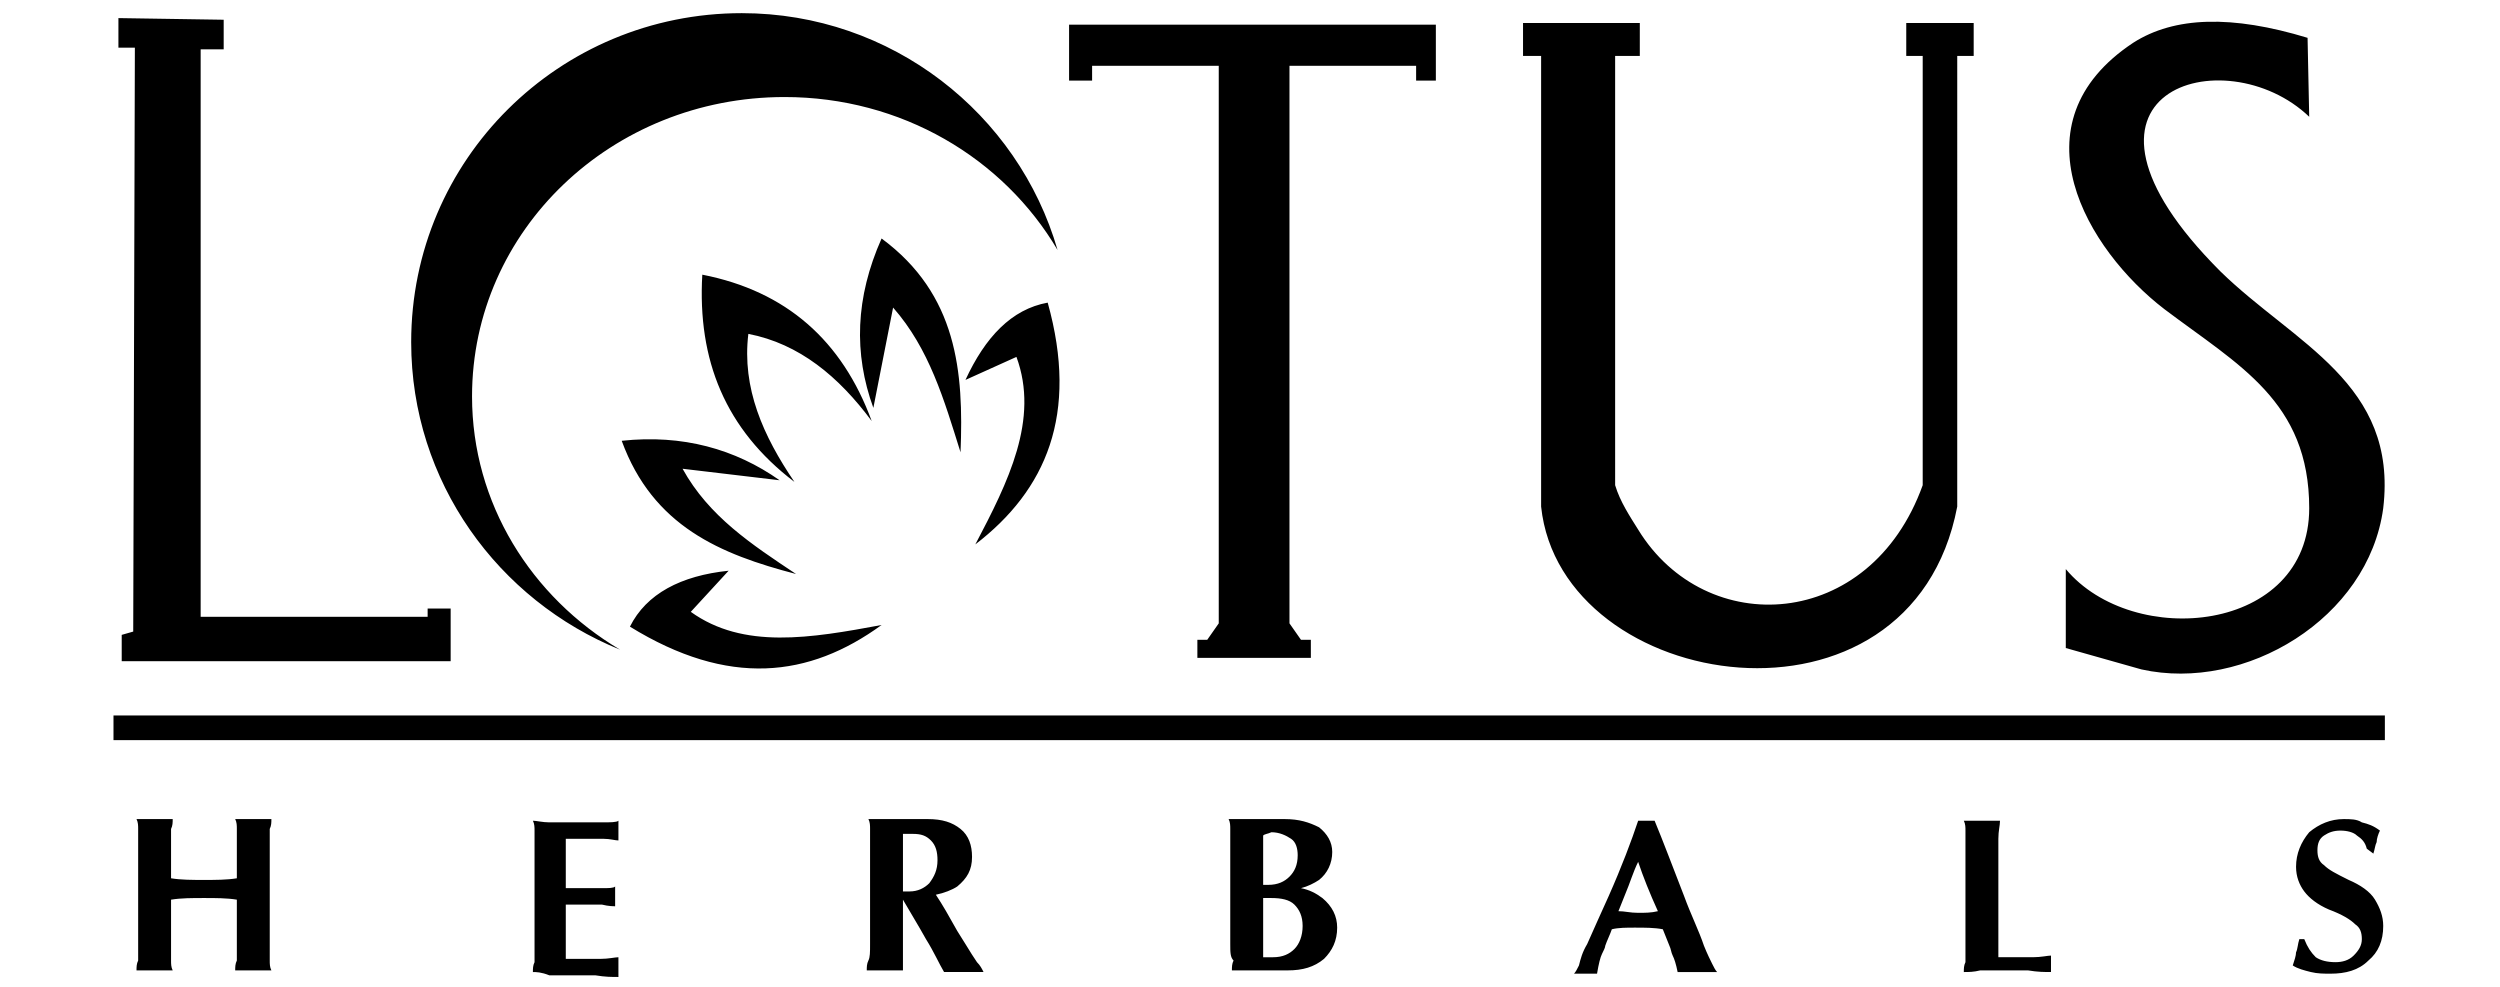<svg xmlns="http://www.w3.org/2000/svg" xmlns:xlink="http://www.w3.org/1999/xlink" id="Layer_1" x="0px" y="0px" viewBox="0 0 152 60" style="enable-background:new 0 0 152 60;" xml:space="preserve"><style type="text/css">	.st0{display:none;}	.st1{display:inline;}	.st2{fill-rule:evenodd;clip-rule:evenodd;fill:#8F0958;}	.st3{fill-rule:evenodd;clip-rule:evenodd;}</style><image style="display:none;overflow:visible;" width="1080" height="1080" transform="matrix(9.456265e-02 0 0 9.456265e-02 302.021 -31.468)"></image><g class="st0">	<path class="st1" d="M57.5,35.9c0,0.9,0,1.8,0,2.7c0,6.7,0,13.4,0,20c0,0.2,0,0.4,0,0.6c0,0.4-0.2,0.7-0.7,0.6c-0.7,0-1.3,0-2,0  c-0.5,0-0.6-0.2-0.7-0.6c0-0.2,0-0.3,0-0.5c0-19.1,0-38.3,0-57.4c0-0.1,0-0.3,0-0.4c0-0.5,0.2-0.9,0.8-0.8c0.6,0.1,1.2,0.1,1.8,0  c0.5,0,0.8,0.2,0.8,0.7c0.1,1.3,0.3,2.6,0.4,3.9c0.3,2.8,0.5,5.6,0.7,8.4c0.2,2.2,0.4,4.4,0.6,6.6c0.1,1.2,0.2,2.3,0.3,3.5  c0.1,0,0.1,0,0.2,0c0-1,0-2,0-3c0-6.2,0-12.4,0-18.6c0-0.3,0-0.6,0-0.9c0-0.4,0.2-0.6,0.6-0.6c0.7,0,1.4,0,2.1,0  c0.4,0,0.6,0.2,0.6,0.5c0,0.3,0,0.5,0,0.8c0,18.9,0,37.9,0,56.8c0,1.6,0,1.6-1.5,1.6c-0.2,0-0.4,0-0.6,0c-1.2,0-1.2,0-1.3-1.2  c-0.3-3.7-0.6-7.4-0.9-11.2c-0.3-3.8-0.7-7.6-1-11.3c0-0.1,0-0.2-0.1-0.2C57.6,35.9,57.6,35.9,57.5,35.9z"></path>	<path class="st1" d="M11.8,34.9c0,8,0,15.8,0,23.6c0,1.3,0,1.3-1.3,1.3c-0.5,0-0.9,0-1.4,0c-0.5,0-0.7-0.2-0.7-0.7  c0-0.2,0-0.5,0-0.7c0-19,0-38,0-57.1c0-0.4,0.1-0.7,0.1-1.2c1,0,1.9,0,2.9,0c0.1,0,0.3,0.2,0.4,0.3c0.1,0.2,0.1,0.4,0.1,0.6  c0,7.9,0,15.9,0.1,23.8c0.2-1.3,0.4-2.6,0.6-3.9c0.4-3.2,0.7-6.4,1.1-9.6c0.4-3.5,0.8-7.1,1.2-10.6c0.1-0.5,0.2-0.8,0.8-0.7  c0.6,0.1,1.1,0,1.7,0c0.7,0,0.8,0.1,0.8,0.9c-0.1,1-0.2,2-0.3,3.1c-0.5,4.5-1,9-1.5,13.5c-0.5,4-1,8-1.4,12c-0.1,1,0.1,2,0.2,2.9  c0.6,5.2,1.2,10.5,1.8,15.7c0.4,3.4,0.8,6.9,1.2,10.3c0,0.2,0,0.4,0,0.6c0,0.5-0.1,0.7-0.7,0.7c-0.6,0-1.3,0-1.9,0  c-0.5,0-0.7-0.1-0.7-0.6c-0.1-1.3-0.3-2.6-0.5-4c-0.5-4.3-1-8.6-1.5-12.9c-0.2-2-0.5-4.1-0.7-6.1C12.1,35.9,11.9,35.5,11.8,34.9z"></path>	<path class="st1" d="M120.9,35.1c0,0.4-0.1,0.9-0.1,1.3c0,7.4,0,14.9,0,22.3c0,0.9-0.1,1-1,1c-0.7,0-1.4,0-2.2,0  c-0.1-0.4-0.2-0.8-0.2-1.2c0-19.1,0-38.3,0-57.4c0-0.9,0.1-1,1-1c0.5,0,1,0,1.6,0c0.5,0,0.7,0.2,0.7,0.7c0,0.4,0,0.8,0,1.2  c0,7.1,0,14.3,0,21.4c0,0.5,0,1,0.1,1.5c0.1,0,0.1,0,0.2,0c0.1-0.8,0.2-1.6,0.3-2.4c0.5-5,1.1-9.9,1.6-14.9  c0.2-2.3,0.5-4.5,0.7-6.8c0.1-0.5,0.3-0.8,0.9-0.8c0.6,0.1,1.1,0,1.7,0c0.7,0,0.9,0.1,0.8,0.8c-0.2,1.6-0.4,3.3-0.6,4.9  c-0.4,3.5-0.8,7-1.2,10.5c-0.4,3.2-0.7,6.5-1.2,9.7c-0.4,2.9-0.2,5.8,0.1,8.7c0.6,5,1.1,9.9,1.7,14.9c0.3,3,0.7,6,1,9  c0.1,0.7,0.2,1.2-1,1.1c-0.5,0-1,0-1.4,0c-0.6,0.1-0.9-0.2-0.9-0.8c-0.2-1.5-0.3-2.9-0.5-4.4c-0.3-2.8-0.6-5.7-0.9-8.5  c-0.4-3.4-0.7-6.8-1.1-10.1c0-0.3-0.1-0.5-0.1-0.8C121,35.1,121,35.1,120.9,35.1z"></path>	<path class="st1" d="M36.1,0.2c1.6,0,1.7-0.4,1.8,1.7c0.3,5.2,0.6,10.4,0.9,15.6c0.3,5.8,0.6,11.6,1,17.4  c0.4,6.3,0.7,12.5,1.1,18.8c0.1,1.8,0.2,3.5,0.3,5.3c0,0.8-0.1,0.9-0.8,0.9c-0.6,0-1.2,0-1.8,0c-0.5,0-0.7-0.2-0.7-0.6  c-0.1-0.4-0.1-0.8-0.1-1.2c-0.1-1.2-0.2-2.4-0.2-3.6c0-0.4-0.1-0.7-0.6-0.6c-0.4,0-0.8,0-1.2-0.1c-0.7-0.1-0.8,0.3-0.8,0.8  c-0.1,1.5-0.2,3-0.3,4.4c0,0.6-0.2,1-0.9,0.9c-0.6-0.1-1.1,0-1.7,0c-0.6,0-0.8-0.3-0.7-0.7c0-0.8,0.1-1.6,0.1-2.4  c0.4-7.1,0.8-14.2,1.2-21.4c0.3-6,0.7-12,1-18c0.3-5.4,0.6-10.8,0.9-16.1c0.1-1,0.1-1,1.1-1C35.7,0.2,35.9,0.2,36.1,0.2z   M36.3,32.8c-0.1,0-0.1,0-0.2,0c0,0.2-0.1,0.5-0.1,0.7c-0.1,1.1-0.1,2.2-0.1,3.3c-0.2,3.3-0.3,6.5-0.5,9.8c0,0.4,0,0.8,0.6,0.8  c0.9,0,1-0.1,1-0.8c0-0.2,0-0.3,0-0.5c-0.2-3.2-0.3-6.5-0.5-9.7C36.4,35.2,36.3,34,36.3,32.8z"></path>	<path class="st1" d="M76.2,30c0-9.5,0-19,0-28.5c0-0.2,0-0.3,0-0.5c0-0.6,0.2-0.9,0.8-0.8c1.4,0,2.9,0.1,4.3,0  c1.3-0.1,2.2,0.6,2.5,1.7c0.4,1.2,0.7,2.5,0.8,3.8c0.1,3.1,0.1,6.2,0.1,9.2c0,7.7,0,15.4,0,23.1c0,1.3-0.2,2.6-0.5,3.8  c-0.3,1.2-1.1,2.2-2.8,2.1c-0.4,0-0.8,0-1.2,0c-0.5,0-0.6,0.2-0.6,0.6c0,0.3,0,0.5,0,0.8c0,4.5,0,9,0,13.4c0,1.1,0,1.1-1.1,1.1  c-0.5,0-0.9,0-1.4,0c-0.5,0-0.9-0.3-0.8-0.9c0-0.4,0-0.8,0-1.2C76.2,48.5,76.2,39.3,76.2,30z M79.5,22.1  C79.5,22.1,79.5,22.1,79.5,22.1c0,4.8,0,9.6,0,14.3c0,0.3,0.1,0.7,0.3,0.8c0.3,0.1,0.6-0.1,0.9-0.2c0.2-0.1,0.3-0.3,0.4-0.5  c0.1-0.6,0.3-1.2,0.3-1.8c0-4.7,0-9.3,0-14c0-3.8,0-7.5,0-11.3c0-0.7-0.3-1.4-0.6-2c-0.1-0.2-0.7-0.3-1-0.3c-0.1,0-0.3,0.5-0.3,0.7  C79.5,12.6,79.5,17.3,79.5,22.1z"></path>	<path class="st1" d="M97.8,29.9c0-9.6,0-19.1,0-28.7c0-1.1,0-1.1,1.1-1.1c1.6,0,3.2,0,4.8,0c0.5,0,0.8,0.2,0.8,0.7  c0,1.9,0,3.7,0,5.6c0,0.4-0.2,0.5-0.5,0.5c-0.6,0-1.3,0-1.9,0c-0.8,0-0.9,0.1-0.9,0.9c0,3.8,0,7.5,0,11.3c0,2.3,0,4.6,0,6.9  c0,0.6,0.2,0.8,0.8,0.8c0.7,0,1.3,0,2,0c0.4,0,0.6,0.2,0.6,0.5c0,1.8,0,3.6,0,5.4c0,0.4-0.2,0.5-0.6,0.5c-0.7,0-1.3,0-2,0  c-0.6,0-0.8,0.2-0.8,0.8c0,5.8,0,11.6,0,17.4c0,1.8-0.2,1.6,1.6,1.6c1.7,0,1.7,0,1.7,1.7c0,1.4,0,2.7,0,4.1c0,0.9-0.1,1-1,1  c-1.7,0-3.4,0-5,0c-0.5,0-0.7-0.2-0.7-0.6c0-0.2,0-0.5,0-0.7C97.8,49,97.8,39.4,97.8,29.9z"></path>	<path class="st1" d="M143.6,30c0,9.6,0,19.2,0,28.8c0,1,0,1-1,1c-0.6,0-1.2,0-1.8,0c-0.4,0-0.6-0.2-0.7-0.6c0-0.2,0-0.4,0-0.6  c0-19.1,0-38.2,0-57.3c0-0.2,0-0.4,0-0.7c0-0.4,0.2-0.7,0.7-0.6c0.7,0,1.4,0,2,0c0.5,0,0.6,0.2,0.6,0.6c0,0.2,0,0.4,0,0.6  C143.6,10.9,143.6,20.4,143.6,30C143.6,30,143.6,30,143.6,30z"></path></g><image style="display:none;overflow:visible;" width="1080" height="1080" transform="matrix(0.175 0 0 0.175 366.957 -54.872)"></image><g class="st0">	<path class="st1" d="M135.8,42.9c0,5.5,0,11,0,16.5c-0.2,0-0.4,0-0.6,0c-39.5,0-78.9,0-118.4,0c-0.5,0-0.7-0.1-0.7-0.7  c0-4.9,0-9.8,0-14.7c0-1.4,0-1.1,1.1-1.2c0.3,0,0.7,0,1,0c38.9,0,77.8,0,116.7,0C135.2,42.9,135.5,42.9,135.8,42.9z M32.5,51.9  c1.2-0.4,1.7-1.2,1.7-2.4c0.1-1.7-0.6-3.1-2.8-3.1c-0.9,0-1.7,0-2.6,0c-0.6,0-0.7,0.2-0.7,0.7c0,2.6,0,5.2,0,7.7c0,0.2,0,0.4,0,0.6  c0,0.5,0.4,0.4,0.7,0.4c0.4,0,0.4-0.2,0.4-0.5c0-0.7,0-1.3,0-2c0-1.5,0-1.5,1.4-1.5c0.4,0,0.5,0.1,0.7,0.4c0.5,1,1,2.1,1.6,3.1  c0.2,0.4,0.9,0.6,1.2,0.4c0.4-0.3,0-0.6-0.1-0.8c-0.1-0.3-0.3-0.5-0.4-0.7C33.4,53.6,33,52.8,32.5,51.9z M99.4,49.1  c0,0,0.1,0,0.1,0c0.1,0.1,0.1,0.2,0.2,0.3c1.2,2.1,2.3,4.1,3.5,6.2c0.3,0.5,0.7,0.4,1.1,0.4c0.1,0,0.1-0.5,0.2-0.7  c0-0.2,0-0.4,0-0.6c0-2.5,0-5,0-7.5c0-0.4,0-0.6-0.5-0.6c-0.5,0-0.5,0.2-0.5,0.6c0,2,0,4,0,6c0,0.1,0,0.2-0.1,0.4  c-0.7-1.2-1.3-2.2-1.9-3.3c-0.6-1.1-1.3-2.3-1.8-3.4c-0.3-0.5-0.7-0.4-1.1-0.3c-0.1,0-0.3,0.4-0.3,0.6c0,2.8,0,5.6,0,8.3  c0,0.4,0.2,0.5,0.6,0.5c0.4,0,0.5-0.1,0.5-0.5c0-1.7,0-3.4,0-5C99.4,50,99.4,49.5,99.4,49.1z M113.9,53.6c-0.5-0.8-0.9-1.5-1.3-2.1  c-0.8-1.5-1.7-3-2.4-4.5c-0.3-0.5-0.7-0.5-1-0.4c-0.1,0-0.3,0.4-0.3,0.7c0,2.7,0,5.4,0,8.2c0,0.3,0,0.6,0.4,0.6  c0.4,0,0.6-0.1,0.6-0.6c0-2,0-4,0-6c0-0.1,0-0.2,0.1-0.5c0.6,1,1.1,2,1.7,2.9c0.7,1.3,1.4,2.5,2.1,3.8c0.3,0.5,0.7,0.3,1,0.3  c0.1,0,0.3-0.3,0.3-0.4c0-2.9,0-5.7,0-8.6c0-0.1-0.2-0.4-0.3-0.4c-0.6-0.1-0.7,0-0.7,0.6c0,1.9,0,3.8,0,5.7  C113.9,53.1,113.9,53.3,113.9,53.6z M58.1,47.8c0.2,0,0.4,0,0.6,0c1.1,0,2.1,0,3.2,0c0.6,0,0.5-0.4,0.6-0.8c0-0.4-0.2-0.6-0.6-0.6  c-1.5,0-2.9,0-4.4,0c-0.5,0-0.6,0.2-0.6,0.6c0,2.8,0,5.5,0,8.3c0,0.4,0.1,0.5,0.4,0.5c1.6,0,3.2,0,4.7,0c0.1,0,0.4-0.2,0.4-0.3  c0.1-0.7,0.1-0.8-0.6-0.8c-1.2,0-2.5,0-3.8,0c0-1.1,0-2,0-3c1.1,0,2.1,0,3.1,0c0.6,0,0.7-0.2,0.7-0.7c0-0.6-0.3-0.5-0.7-0.5  c-1,0-2.1,0-3.1,0C58.1,49.6,58.1,48.7,58.1,47.8z M120.4,47.8c1.2,0,2.3,0,3.4,0c0.8,0,0.8,0,0.9-0.8c0-0.4-0.1-0.5-0.4-0.5  c-1.5,0-3,0-4.5,0c-0.4,0-0.5,0.1-0.5,0.5c0,2.8,0,5.6,0,8.4c0,0.4,0.1,0.5,0.5,0.5c1.5,0,3.1,0,4.6,0c0.4,0,0.5-0.1,0.5-0.5  c0-0.3,0-0.7-0.5-0.7c-1.2,0-2.3,0-3.5,0c-0.4,0-0.5-0.1-0.5-0.5c0-0.7,0-1.4,0-2c0-0.4,0.1-0.5,0.5-0.5c0.9,0,1.9,0,2.8,0  c0.2,0,0.4-0.1,0.5-0.2c0.1-0.3,0.1-0.6,0.1-1c-1.2,0-2.2,0-3.3,0c-0.3,0-0.5,0-0.5-0.4C120.5,49.4,120.4,48.7,120.4,47.8z   M18.5,51.2C18.5,51.2,18.5,51.2,18.5,51.2c0,1.4,0,2.8,0,4.2c0,0.4,0.2,0.5,0.6,0.5c0.4,0,0.5-0.1,0.5-0.5c0-1,0-1.9,0-2.9  c0-0.4,0.1-0.5,0.5-0.5c0.7,0,1.3,0,2,0c1.1,0,2-0.7,2.2-1.8c0.1-0.6,0.1-1.3,0-1.9c-0.3-1.4-0.9-1.8-2.3-1.8c-1,0-2,0-2.9,0  c-0.4,0-0.6,0.1-0.6,0.6C18.5,48.4,18.5,49.8,18.5,51.2z M94.9,51.2c0.1-1-0.1-2.1-0.6-3.2c-0.5-1-1.2-1.7-2.4-1.8  c-1.2,0-2.1,0.6-2.6,1.6c-1,2.2-1,4.5,0.1,6.7c1,2,3.5,2.1,4.7,0.3C94.7,53.8,94.9,52.6,94.9,51.2z M44.3,51.9  c0-1.6-0.2-2.8-0.7-3.9c-0.3-0.7-0.8-1.2-1.5-1.6c-1.5-0.6-3,0.1-3.7,1.8c-0.6,1.5-0.6,3-0.4,4.6c0.1,0.7,0.4,1.4,0.7,2.1  c0.5,0.8,1.2,1.4,2.2,1.3c1.2-0.1,2.1-0.7,2.5-1.8C44,53.4,44.1,52.4,44.3,51.9z M76.3,56.1c0.9,0,1.6-0.1,2.1-0.7  c1.2-1.2,1.1-3.4-0.2-4.4c-0.6-0.4-1.2-0.8-1.8-1.3c-0.3-0.2-0.5-0.7-0.4-1c0.1-0.5,0.4-0.8,1-0.8c0.4,0,0.9,0.1,1.3,0.2  c0.3,0.1,0.5,0,0.6-0.3c0.2-0.9,0.1-1.1-0.9-1.2c-0.1,0-0.2-0.1-0.3-0.1c-0.9,0-1.9,0-2.5,1c-0.9,1.3-0.4,3.2,1,4  c0.5,0.3,1.1,0.7,1.5,1.1c0.5,0.4,0.5,1.2,0,1.7c-0.6,0.7-1.4,0.7-2.2,0.4c-0.2-0.1-0.6-0.3-0.6,0.1c0,0.4-0.3,0.9,0.3,1.1  C75.5,55.9,76,56,76.3,56.1z M66.5,54.4c-0.4,1-0.2,1.3,0.7,1.5c1,0.3,2.8-0.2,3.3-1.2c0.6-1.3,0.3-3-0.8-3.9  c-0.6-0.5-1.3-0.8-1.8-1.3c-0.2-0.2-0.4-0.7-0.3-1c0.1-0.3,0.5-0.7,0.8-0.8c0.4-0.1,0.9,0.1,1.3,0.1c0.2,0,0.4,0.1,0.5,0  c0.3-0.2,0.1-1.3-0.2-1.4c-0.8-0.2-1.6-0.3-2.4,0.1c-0.9,0.4-1.3,1.2-1.3,2.1c0,1.1,0.3,1.9,1.3,2.5c0.4,0.3,0.8,0.5,1.2,0.8  c0.7,0.5,0.9,1.2,0.6,1.8c-0.3,0.6-1,1-1.9,0.8C67.1,54.6,66.8,54.5,66.5,54.4z M48.8,47.7c1.2,0,2.3,0,3.4,0  c0.6,0,0.5-0.3,0.5-0.7c0-0.4-0.1-0.6-0.5-0.5c-1.3,0-2.5,0-3.8,0c-0.6,0-0.7,0.2-0.7,0.7c0,2.7,0,5.4,0,8.1c0,0.4,0.1,0.6,0.6,0.6  c0.4,0,0.6-0.1,0.6-0.6c0-1.1,0-2.2,0-3.2c0-0.4,0.1-0.6,0.6-0.6c1,0,2,0,3,0c0-0.2,0-0.3,0-0.4c0-0.8,0-0.8-0.8-0.8  c-0.8,0-1.6,0-2.4,0c-0.3,0-0.4-0.1-0.4-0.4C48.8,49.2,48.8,48.5,48.8,47.7z M128.8,51.2C128.8,51.2,128.8,51.2,128.8,51.2  c0,1.4,0,2.7,0,4.1c0,0.5,0.1,0.7,0.6,0.6c1.3,0,2.5,0,3.8,0c0.4,0,0.7,0,0.6-0.6c0-0.5-0.2-0.7-0.6-0.6c-0.9,0-1.8,0-2.7,0  c-0.4,0-0.5-0.1-0.5-0.5c0-0.7-0.1-1.5,0-2.2c0-1.7,0-3.3,0.1-5c0-0.4-0.1-0.6-0.6-0.6c-0.5,0-0.6,0.2-0.6,0.6  C128.8,48.5,128.8,49.8,128.8,51.2z M83.4,51.2C83.4,51.2,83.4,51.2,83.4,51.2c0,1.4,0,2.8,0,4.2c0,0.5,0.2,0.5,0.5,0.5  c0.4,0,0.6,0,0.6-0.5c0-1.3,0-2.5,0-3.8c0-1.6,0-3.1,0-4.7c0-0.5-0.2-0.5-0.6-0.5c-0.4,0-0.5,0.1-0.5,0.5  C83.5,48.4,83.4,49.8,83.4,51.2z"></path>	<path class="st1" d="M33.6,20.9c-0.1-4.6,0.6-9,2.6-13.1c1.2-2.4,2.7-4.5,4.9-6c2.3-1.5,4.8-1.6,7.3-0.6c2.6,1,4.2,3,5.5,5.3  c1.6,2.9,2.4,6.1,2.8,9.4c0.2,1.4,0.3,2.9,0.3,4.3c-0.1,3.9-0.7,7.7-2.2,11.4c-1,2.4-2.4,4.5-4.5,6.1c-1.1,0.8-2.3,1.4-3.5,1.6  c-1.1,0.1-2.2,0.1-3.3-0.2c-3.5-0.8-5.5-3.3-7.1-6.3c-1.4-2.7-2.1-5.7-2.5-8.7C33.7,23,33.7,21.9,33.6,20.9z M54.4,19.6  c-0.1-1.3-0.2-2.6-0.4-3.8c-0.4-2.7-1.2-5.3-2.7-7.6c-0.8-1.3-1.8-2.4-3.2-3.2c-0.8-0.4-1.7-0.7-2.6-0.7c-0.9,0-1.8,0-2.6,0.5  c-1.8,1.1-3.1,2.7-4.1,4.5c-1.4,2.7-2,5.5-2.2,8.5c-0.2,3.2,0,6.4,0.9,9.4c0.7,2.4,1.7,4.6,3.5,6.4c2.1,2.1,4.8,2.6,7.4,1  c1.6-1.1,2.7-2.6,3.6-4.3C53.7,26.9,54.4,23.3,54.4,19.6z"></path>	<path class="st1" d="M60.3,36.8c0-10.4,0-20.6,0-30.9c0.2,0,0.4,0,0.7,0c3.5,0,7.1,0,10.6,0c1.7,0,2.9,0.8,3.9,2.1  c1.1,1.5,1.5,3.2,1.7,5c0.3,2.7,0,5.3-1.3,7.8c-0.6,1.1-1.4,2.1-2.4,2.8c-0.4,0.3-0.5,0.6-0.3,1c0.8,2.1,1.7,4.2,2.5,6.3  c0.8,1.9,1.6,3.9,2.3,5.8c0,0,0,0.1,0,0.3c-0.9,0-1.8,0-2.7,0c-0.1,0-0.3-0.2-0.3-0.4c-1.1-2.7-2.2-5.4-3.3-8.1  c-0.5-1.4-1.1-2.7-1.6-4.1c-0.1-0.3-0.3-0.4-0.7-0.4c-2,0-4.1,0-6.1,0c-0.5,0-0.6,0.2-0.6,0.6c0,3.9,0,7.8,0,11.7  c0,0.5-0.1,0.7-0.6,0.7C61.5,36.7,60.9,36.8,60.3,36.8z M62.6,9.5c0,0.2,0,0.3,0,0.4c0,3.2,0,6.4,0,9.6c0,0.6,0.1,0.7,0.7,0.7  c2.6,0,5.2,0,7.8,0c1.4,0,2.5-0.8,3-2.1c0.8-2.1,0.8-4.2,0.1-6.3c-0.5-1.6-1.5-2.3-3.2-2.3C68.2,9.5,65.5,9.5,62.6,9.5z"></path>	<path class="st1" d="M118.2,36.8c-0.9,0-1.8,0-2.6,0c-0.1,0-0.4-0.2-0.4-0.4c-0.7-2.3-1.4-4.7-2-7c-0.1-0.4-0.3-0.5-0.7-0.5  c-3.2,0-6.4,0-9.5,0c-0.4,0-0.5,0.3-0.6,0.6c-0.6,2.3-1.3,4.6-1.9,6.9c-0.1,0.4-0.3,0.6-0.8,0.6c-0.7,0-1.5,0-2.3,0  c0.1-0.4,0.2-0.7,0.3-1.1c1.7-6.1,3.5-12.2,5.2-18.3c1-3.5,2-7,3-10.5c0.3-1.1,0.3-1.1,1.4-1.1c0.6,0,1.2,0,1.7,0  c0.4,0,0.5,0.1,0.6,0.5c0.9,3.2,1.8,6.3,2.7,9.5c1.5,5.4,3.1,10.8,4.6,16.2C117.3,33.6,117.7,35.1,118.2,36.8z M107.9,10.4  c-0.1,0-0.1,0-0.2,0c-0.1,0.2-0.2,0.4-0.2,0.6c-1.2,4.4-2.5,8.8-3.7,13.2c-0.2,0.7-0.1,0.8,0.6,0.8c2.2,0,4.5,0,6.7,0  c0.8,0,0.9,0,0.6-0.8c-0.8-2.9-1.7-5.9-2.5-8.8C108.8,13.6,108.4,12,107.9,10.4z"></path>	<path class="st1" d="M93.7,19.3c0,1.1,0,2.2,0,3.3c-0.2,0-0.3,0-0.4,0c-2.8,0-5.6,0-8.4,0c-0.5,0-0.6,0.2-0.6,0.6  c0,3.2,0,6.4,0,9.6c0,0.6,0.2,0.7,0.8,0.7c3.8,0,7.5,0,11.3,0c0.5,0,0.7,0.1,0.7,0.7c-0.1,0.7,0,1.4,0,2.1c0,0.4-0.1,0.5-0.5,0.5  c-0.2,0-0.4,0-0.6,0c-4.5,0-8.9,0-13.4,0c-0.6,0-0.7-0.2-0.7-0.7c0-9.8,0-19.6,0-29.4c0-0.6,0.2-0.7,0.8-0.7c3.5,0,7,0,10.5-0.1  c1.2,0,2.3,0,3.5,0c0.4,0,0.5,0.1,0.5,0.5c0,0.7,0,1.5,0,2.2c0,0.5-0.2,0.7-0.7,0.7c-1.5,0-3,0-4.6,0c-2.3,0-4.6,0-6.9,0  c-0.4,0-0.6,0.1-0.6,0.6c0,3,0,5.9,0,8.9c0,0.5,0.2,0.7,0.7,0.7c2.7,0,5.5,0,8.2,0C93.3,19.3,93.4,19.3,93.7,19.3z"></path>	<path class="st1" d="M31.8,33.6c0,1,0,1.9,0,2.9c0,0.1-0.2,0.2-0.4,0.3c-0.1,0-0.2,0-0.3,0c-4.8,0-9.5,0-14.3,0  c-0.5,0-0.7-0.1-0.7-0.7c0-9.4,0-18.7,0-28.1c0-0.5,0-1.1,0-1.6c0-0.3,0.1-0.5,0.5-0.5c0.5,0,1,0,1.4,0c0.3,0,0.5,0.1,0.5,0.5  c0,0.5,0,1.1,0,1.6c0,8.3,0,16.6,0,24.9c0,0.5,0.2,0.7,0.7,0.7c4,0,7.9,0,11.9,0C31.3,33.6,31.5,33.6,31.8,33.6z"></path>	<path class="st1" d="M120.4,6c0.7,0,1.3,0,2,0c0.1,0,0.3,0.3,0.3,0.4c0,0.5,0,0.9,0,1.4c0,8.4,0,16.7,0,25.1c0,0.2,0,0.4,0,0.6  c0.3,0,0.5,0,0.7,0c4,0,7.9,0,11.9,0c0.5,0,0.7,0.2,0.7,0.7c0,0.8,0,1.7,0,2.5c-5.2,0-10.3,0-15.5,0C120.4,26.5,120.4,16.3,120.4,6  z"></path>	<path class="st1" d="M29.1,16.7c-0.5,0-1.1,0-1.7,0c0.1-0.5,0.2-1,0.3-1.5c0.7-3,1.3-6,2-9c0-0.2,0.2-0.4,0.4-0.4  c0.7,0,1.4,0,2.2,0C31.2,9.5,30.1,13.1,29.1,16.7z"></path>	<path class="st1" d="M93.3,1c-1.8,1.2-3.6,2.3-5.5,3.6c0.2-0.4,0.3-0.7,0.5-1C88.7,2.8,89,2,89.4,1.2c0.1-0.2,0.3-0.4,0.5-0.4  c1.1,0,2.2,0,3.3,0C93.3,0.9,93.3,0.9,93.3,1z"></path>	<path class="st1" d="M29.3,47.8c0.9,0,1.8,0,2.6,0c0.8,0.1,1.3,0.7,1.2,1.6c-0.1,0.9-0.6,1.4-1.4,1.4c-0.7,0-1.3,0-2,0  c-0.1,0-0.4-0.2-0.4-0.3C29.3,49.6,29.3,48.7,29.3,47.8z"></path>	<path class="st1" d="M19.6,49.2c0-1.5,0-1.5,1.5-1.5c0.3,0,0.6,0,0.9,0c1,0,1.4,0.5,1.4,1.4c0,0.9-0.6,1.6-1.5,1.6  c-0.6,0-1.2,0-1.7,0c-0.4,0-0.6-0.1-0.6-0.5C19.6,49.9,19.6,49.6,19.6,49.2z"></path>	<path class="st1" d="M94,51.6c-0.1,0.4-0.2,1-0.3,1.6C93.4,54.1,93,54.8,92,55c-0.8,0.1-1.6-0.4-2-1.4c-0.6-1.7-0.6-3.5,0.3-5.1  c0.4-0.7,1-1.1,1.8-0.8c0.4,0.1,0.8,0.4,1.1,0.8C93.9,49.2,93.9,50.3,94,51.6z"></path>	<path class="st1" d="M41.1,47.5c0.7,0,1.2,0.3,1.5,0.9c0.8,1.4,0.9,2.9,0.5,4.5c-0.2,0.7-0.4,1.3-0.9,1.8c-0.7,0.5-1.5,0.5-2.1-0.1  c-0.9-0.9-1-2-1.1-3.2c0-1.1,0.1-2.1,0.7-3C40,47.8,40.5,47.5,41.1,47.5z"></path></g><image style="display:none;overflow:visible;" width="1080" height="1080" transform="matrix(0.184 0 0 0.184 587.043 10.234)"></image><g class="st0">	<path class="st1" d="M38.7,18.4c0.1-0.9,0.1-1.8,0.2-2.7c0.1-2.8,0.4-5.5,1.1-8.2c0.4-1.6,0.9-3.1,1.7-4.5c0.4-0.7,0.9-1.4,1.7-1.8  c0.3-0.2,0.5-0.5,0.9-0.6c0.4-0.1,0.9-0.1,1.3,0c0.5,0.1,0.9,0.4,1.3,0.6c0.5,0.3,0.9,0.6,1.4,0.9c0.2,0.1,0.3,0.4,0.3,0.6  c0,2.5,0,4.9-0.1,7.4c0,0.5,0,1,0,1.5c0,0,0,0.1-0.1,0.1c0-0.1,0-0.3,0-0.4c0-1.6-0.1-3.1-0.4-4.6c-0.2-0.9-0.4-1.7-0.9-2.4  c-0.2-0.4-0.6-0.7-1-0.9c-0.7-0.5-1.4-0.4-2.1-0.3c-0.6,0-1,0.5-1.3,1c-0.5,0.6-0.8,1.3-1,2c-0.3,1.3-0.7,2.6-0.9,4  c-0.2,1.5-0.4,3-0.5,4.6c-0.2,2.7-0.3,5.5-0.2,8.2c0.1,1.5,0.1,3,0.2,4.5c0.2,2.6,0.6,5.1,1.4,7.6c0.3,0.9,0.7,1.8,1.2,2.6  c0.5,0.8,1.2,1.5,2.1,1.9c0.4,0.2,0.9,0.2,1.3-0.1c0.8-0.6,1.1-1.4,1.4-2.3c0-0.1,0.1-0.3,0.2-0.4c0,0.1,0,0.1,0,0.2  c0,0.9,0,1.8,0,2.8c0,0.6-0.2,1-0.6,1.3c-0.3,0.3-0.7,0.6-1.1,0.8c-0.4,0.2-1,0.3-1.4,0.2c-1-0.1-1.7-0.8-2.4-1.5  c-1.5-2-2.2-4.3-2.7-6.7c-0.5-2.2-0.7-4.4-0.8-6.6c0-0.9-0.1-1.8-0.2-2.7C38.7,22.5,38.7,20.4,38.7,18.4z"></path>	<path class="st1" d="M77.9,8.8c-0.3,2.4-0.5,4.8-0.8,7.1c-0.3,2.4-0.5,4.8-0.7,7.1c-0.2,2.4-0.5,4.7-0.7,7.1  c-0.2,2.4-0.5,4.8-0.8,7.1c-0.3,2.4-0.4,4.7-0.8,7.1c-0.1,0-0.1,0-0.2,0c-0.1-0.2-0.2-0.5-0.2-0.7c-0.2-1.9-0.4-3.8-0.6-5.6  c-0.2-2-0.4-4-0.7-6c-0.2-2-0.4-4-0.7-6c-0.2-2-0.4-4.1-0.7-6.1c-0.2-2-0.4-4-0.6-6c-0.2-1.5-0.3-3.1-0.5-4.6c0-0.1,0-0.2-0.1-0.3  c0,0.1-0.1,0.2-0.1,0.4c-0.2,3.2-0.3,6.4-0.5,9.6c-0.2,3.9-0.4,7.8-0.6,11.6c-0.1,3.1-0.3,6.1-0.4,9.2c0,0.3,0,0.6,0.1,0.9  c0.1,0.2,0.2,0.4,0.4,0.6c0,0.1,0.1,0.2,0.1,0.2c0,0.1-0.1,0.1-0.2,0.1c-0.6,0-1.1,0-1.7,0c-0.1,0-0.2-0.1-0.3-0.2  c0.4-0.2,0.6-0.4,0.6-0.8c0.1-0.9,0.2-1.8,0.3-2.6c0.2-3.6,0.4-7.1,0.6-10.7c0.2-3.8,0.4-7.7,0.6-11.5c0.2-3.1,0.3-6.2,0.5-9.3  c0.1-1.7,0.2-3.3,0.3-5c0-0.4,0.2-0.8,0.3-1.2c0.1,0,0.1,0,0.2,0c0.1,0.5,0.3,1.1,0.3,1.6c0.2,2,0.5,4.1,0.7,6.1  c0.2,1.4,0.3,2.8,0.4,4.2c0.2,1.7,0.4,3.4,0.6,5.1c0.2,1.6,0.4,3.3,0.5,4.9c0.2,1.7,0.4,3.4,0.6,5.2c0.3,2.3,0.5,4.5,0.7,6.8  c0.1,1.1,0.2,2.2,0.4,3.3c0,0.1,0,0.2,0.1,0.3c0-0.1,0-0.2,0.1-0.3c0.3-2.7,0.6-5.3,0.8-8c0.3-2.4,0.5-4.9,0.8-7.3  c0.3-2.7,0.6-5.4,0.8-8.1c0.2-2.1,0.5-4.2,0.7-6.3c0.2-2,0.4-4,0.6-6c0.1-0.5,0.2-0.9,0.3-1.4c0,0,0.1-0.1,0.1-0.1  c0,0,0.1,0.1,0.1,0.1c0.1,0.4,0.2,0.8,0.2,1.2C79,4.4,79,6.9,79.1,9.5c0.1,4,0.3,7.9,0.4,11.9c0.1,3.8,0.3,7.7,0.4,11.5  c0.1,2.8,0.2,5.7,0.3,8.5c0,0.4-0.1,0.4-0.4,0.4c-0.5,0-0.6,0-0.6-0.4c-0.1-3.3-0.2-6.7-0.3-10c-0.2-4.3-0.3-8.5-0.5-12.8  c-0.1-3-0.2-6-0.3-9.1c0-0.3,0-0.5-0.1-0.8C78,8.8,78,8.8,77.9,8.8z"></path>	<path class="st1" d="M93.5,0.6c1.1,0,2.1,0,3.1,0c0.1,0,0.2,0.1,0.3,0.1c1.3,1.1,1.8,2.5,2.1,4.1c0.3,1.7,0.5,3.4,0.5,5.1  c0,2.3-0.1,4.6-0.2,6.8c-0.1,1.7-0.4,3.4-1,5c-0.1,0.3-0.3,0.6-0.4,1c-0.1,0.3-0.2,0.6-0.1,0.8c1.4,5.5,2.8,11,4.3,16.5  c0.7,2.6,1.6,5.2,2.6,7.7c0.7,1.7,1.4,3.3,2.6,4.7c0.4,0.5,0.9,1,1.4,1.4c0.7,0.5,1.4,0.3,2.1,0.3c0.1,0,0.2,0,0.3,0.1  c-0.1,0.1-0.1,0.2-0.2,0.3c-0.6,0.4-1.3,0.7-2,0.7c-0.6,0-1.1-0.2-1.6-0.6c-0.3-0.3-0.7-0.5-0.9-0.8c-0.4-0.4-0.8-0.9-1.1-1.4  c-1.5-2.2-2.2-4.7-3-7.2c-1.1-3.7-2.1-7.4-3.1-11.1c-0.8-3-1.6-6-2.3-9c-0.1-0.5-0.1-0.5-0.7-0.5c-0.4,0-0.7,0-1.1,0  c-0.2,0-0.3,0.1-0.3,0.2c0,0.1,0,0.3,0,0.4c0,4.1,0,8.2,0,12.3c0,1,0.1,2.1,0.2,3.1c0,0.3,0.2,0.5,0.3,0.7c0,0.1,0.1,0.2,0.1,0.3  c0,0-0.2,0.1-0.3,0.1c-0.6,0-1.2,0-1.8,0c-0.1,0-0.2,0-0.3-0.1c0-0.1,0-0.3,0-0.3c0.5-0.4,0.5-1,0.5-1.5c0.1-2.2,0.1-4.4,0.1-6.7  c0-10.5,0-21,0-31.4C93.5,1.3,93.5,1,93.5,0.6z M94.9,12.4C94.9,12.4,94.9,12.4,94.9,12.4c0,2.8,0,5.6,0,8.4c0,0.4,0.1,0.9,0.2,1.2  c0.1,0.3,0.4,0.5,0.7,0.7c0.1,0.1,0.4,0.2,0.6,0.2c0.3-0.1,0.6-0.3,0.8-0.5c0.5-0.6,0.7-1.4,0.9-2.2c0.4-1.7,0.5-3.5,0.6-5.2  c0.1-2.9,0.1-5.9-0.4-8.8c-0.2-1-0.4-2-0.9-2.8C97,3,96.8,2.7,96.3,2.8c-0.3,0-0.6,0-0.9,0c-0.4,0-0.6,0.2-0.6,0.6  c0,0.2,0,0.4,0,0.6C94.9,6.8,94.9,9.6,94.9,12.4z"></path>	<path class="st1" d="M63.5,8.8c0-0.2,0-0.3,0-0.5c0-1.2-0.1-2.4-0.4-3.6c-0.2-0.8-0.7-1.3-1.3-1.8c-0.3-0.2-0.8,0-1.1,0.4  C60.2,4,60,4.7,59.9,5.5c-0.4,3.1-0.3,6.2,0.5,9.3c0.7,2.6,1.4,5.1,2.1,7.7c0.7,2.6,1.2,5.2,1.6,7.9c0.5,3.6,0.8,7.1,1,10.7  c0.2,3.7,0.2,7.3-0.1,11c-0.2,2.5-0.5,5-0.7,7.4c0,0,0,0-0.1,0.1c0-0.5,0.1-1.1,0.1-1.6c0.1-1.8,0.3-3.6,0.4-5.3  c0.1-2.2,0.1-4.5,0.1-6.7c-0.1-2.5-0.3-5-0.6-7.5c-0.4-3.7-1.1-7.3-2.2-10.9c-0.5-1.8-1.1-3.5-1.7-5.3c-0.6-2.1-1.2-4.2-1.5-6.4  c-0.4-3.1-0.5-6.2-0.1-9.2c0.2-1.3,0.5-2.6,1-3.8c0.4-0.8,1-1.5,1.6-2c0.2-0.1,0.6-0.1,0.8,0c0.4,0.2,0.7,0.6,1,0.9  c0.3,0.2,0.3,0.5,0.3,0.9c0,1.8-0.1,3.6-0.1,5.4C63.6,8.2,63.6,8.5,63.5,8.8C63.6,8.8,63.6,8.8,63.5,8.8z"></path>	<path class="st1" d="M86.8,9.4c0,0.2-0.1,0.3-0.1,0.5c-0.3,3.4-0.6,6.7-0.9,10.1c-0.2,2.2-0.4,4.3-0.6,6.5  c-0.2,2.8-0.5,5.5-0.7,8.3c-0.2,1.9-0.3,3.7-0.4,5.6c0,0.3,0.1,0.6,0.1,0.8c0,0.1,0.1,0.2,0.2,0.3c0,0.1,0.1,0.2,0.1,0.3  c0,0.1-0.2,0.1-0.2,0.1c-0.6,0-1.2,0-1.8,0c-0.1,0-0.2-0.1-0.3-0.1c0-0.1,0.1-0.2,0.1-0.3c0.5-0.3,0.6-0.7,0.7-1.2  c0.3-2.2,0.5-4.5,0.8-6.7c0.2-2.2,0.5-4.4,0.7-6.6c0.2-2.2,0.4-4.4,0.6-6.5c0.2-1.9,0.4-3.8,0.6-5.7c0.2-2.2,0.4-4.3,0.6-6.5  C86.5,6.2,86.7,4,87,1.8c0-0.2,0-0.3,0.1-0.5c0,0.1,0.1,0.1,0.1,0.2c0.2,2,0.4,3.9,0.6,5.9c0.1,1.3,0.3,2.6,0.4,3.9  c0.2,1.6,0.3,3.1,0.4,4.7c0.1,1.5,0.3,3,0.4,4.5c0.2,2.1,0.4,4.2,0.6,6.2c0.3,3,0.6,6,0.9,9c0.2,1.9,0.4,3.8,0.5,5.7  c0,0.3,0,0.4-0.4,0.4C90,42,90,42,90,41.4c-0.3-2.8-0.5-5.7-0.8-8.5c-0.2-2.3-0.5-4.6-0.7-6.9c-0.2-2.2-0.4-4.5-0.6-6.7  c-0.3-2.8-0.5-5.5-0.8-8.3c0-0.5-0.1-1-0.2-1.5C86.8,9.4,86.8,9.4,86.8,9.4z"></path>	<path class="st1" d="M54.2,9.4c0,0.1-0.1,0.2-0.1,0.4c-0.1,1.2-0.2,2.5-0.3,3.7c-0.2,2.6-0.5,5.2-0.7,7.8c-0.2,2.5-0.4,5-0.7,7.5  c-0.2,2.2-0.4,4.3-0.6,6.5c-0.1,1.6-0.3,3.1-0.4,4.7c0,0.3,0,0.6,0,0.9c0,0.2,0.2,0.4,0.3,0.7c0,0.1,0.1,0.2,0.1,0.3  c0,0-0.1,0.1-0.2,0.1c-0.6,0-1.1,0-1.7,0c-0.1,0-0.2-0.1-0.3-0.1c0.1-0.1,0.1-0.2,0.2-0.2c0.2-0.2,0.4-0.4,0.5-0.7  c0.2-0.9,0.3-1.8,0.4-2.7c0.3-2.3,0.5-4.6,0.7-6.9c0.3-2.5,0.5-5,0.7-7.5c0.2-1.9,0.4-3.8,0.6-5.7c0.2-2.2,0.4-4.4,0.6-6.5  c0.2-2.2,0.4-4.4,0.7-6.6c0.1-1.1,0.2-2.3,0.3-3.4c0-0.1,0-0.2,0.1-0.3c0,0.4,0.1,0.9,0.1,1.3c0.2,1.8,0.3,3.5,0.5,5.3  c0.2,2.3,0.4,4.6,0.7,7c0.2,2.3,0.4,4.6,0.7,6.8c0.2,2.3,0.4,4.5,0.6,6.8c0.2,2.3,0.4,4.5,0.7,6.8c0.2,1.6,0.3,3.2,0.5,4.8  c0,0.5,0.1,0.9,0.1,1.4c0,0.3,0,0.4-0.4,0.4c-0.6,0-0.6,0-0.7-0.6c-0.2-2.6-0.5-5.1-0.7-7.7c-0.2-2-0.4-4-0.6-6  c-0.2-2.3-0.4-4.6-0.6-6.8c-0.2-2.3-0.4-4.5-0.7-6.8c-0.1-1.4-0.3-2.8-0.4-4.1C54.4,9.8,54.3,9.6,54.2,9.4  C54.3,9.5,54.3,9.5,54.2,9.4z"></path>	<path class="st1" d="M109.1,9.5c0,0.5-0.1,0.9-0.1,1.4c-0.1,1.5-0.3,2.9-0.4,4.4c-0.1,1.4-0.2,2.9-0.4,4.3  c-0.2,2.5-0.4,4.9-0.7,7.4c-0.2,2.5-0.4,4.9-0.6,7.4c-0.1,1.7-0.3,3.4-0.4,5.1c0,0.5,0,1.1,0.1,1.6c0,0.2,0.2,0.3,0.3,0.5  c0,0.1,0.1,0.2,0.1,0.2c0,0.1-0.1,0.1-0.2,0.1c-0.6,0-1.2,0-1.8,0c-0.1,0-0.2-0.1-0.3-0.2c0.1-0.1,0.1-0.2,0.2-0.2  c0.3-0.2,0.5-0.5,0.6-0.9c0.2-1.3,0.4-2.6,0.5-4c0.3-2.9,0.6-5.7,0.9-8.6c0.3-3.2,0.6-6.4,1-9.6c0.3-2.5,0.5-5.1,0.8-7.6  c0.3-2.9,0.6-5.8,0.9-8.7c0-0.3,0.1-0.5,0.1-0.8c0,0.1,0.1,0.2,0.1,0.3c0.3,3.3,0.6,6.5,0.9,9.8c0.2,2.3,0.4,4.6,0.7,7  c0.2,2.2,0.4,4.4,0.7,6.7c0.2,2.3,0.4,4.6,0.6,6.9c0.2,2,0.4,4,0.6,6c0.1,1.1,0.2,2.2,0.3,3.2c0,0.1,0,0.1,0,0.2c0,0.2,0,0.5,0,0.5  c-0.3,0.1-0.5,0.1-0.8,0c-0.1,0-0.1-0.2-0.1-0.3c-0.1-1.4-0.3-2.8-0.4-4.2c-0.2-2-0.4-4-0.6-6.1c-0.2-2.1-0.4-4.2-0.6-6.3  c-0.3-3.2-0.6-6.4-0.9-9.6c-0.2-1.7-0.3-3.3-0.5-5c0-0.3-0.1-0.6-0.1-0.9C109.2,9.5,109.1,9.5,109.1,9.5z"></path>	<g class="st1">		<path d="M80.1,57.6c-0.4-0.9-0.2-1.9,0.1-2.8c0.3-1,0.6-1.9,1-2.8c0.1-0.2,0.1-0.3,0-0.5c-0.2-0.2-0.4-0.5-0.6-0.7   c-0.3-0.4-0.5-0.9-0.5-1.5c0-0.7,0.2-1.4,0.4-2c0.2-0.4,0.3-0.8,0.5-1.2c0.1-0.3,0.3-0.5,0.6-0.7c0.1-0.1,0.2-0.1,0.3,0.1   c0.1,0.2,0.2,0.4,0.1,0.6c-0.1,0.6-0.2,1.3-0.3,1.9c0,0.2-0.1,0.4-0.1,0.6c0,0.1,0,0.1-0.1,0.2c0,0-0.1,0-0.1,0c0-0.2,0-0.3,0-0.5   c0.1-0.6,0.3-1.2,0.4-1.8c0-0.2,0-0.3,0-0.5c0-0.2-0.2-0.3-0.3-0.1c-0.2,0.2-0.4,0.5-0.6,0.7c-0.2,0.5-0.4,1-0.6,1.5   c-0.3,0.8-0.3,1.6,0.2,2.4c0.2,0.3,0.4,0.5,0.6,0.8c0.1,0.1,0.1,0.2,0.2,0.4c0.1-0.2,0.2-0.4,0.4-0.3c0.1,0.1,0.1,0.2,0.2,0.3   c0,0,0,0,0,0c-0.1,0-0.1-0.1-0.2-0.1c-0.2,0-0.3,0.1-0.3,0.3c0,0.3,0.1,0.6,0.1,0.9c0.1,0.8,0,1.5-0.2,2.3   c-0.1,0.5-0.3,1.1-0.5,1.6c-0.1,0.3-0.3,0.6-0.5,0.9c0,0.1,0,0.1-0.1,0.2C80.3,57.6,80.2,57.6,80.1,57.6z M80,56.5   c0,0.1,0,0.2,0,0.3c0,0.2,0,0.3,0.1,0.5c0.1,0.2,0.2,0.2,0.3,0c0.3-0.3,0.4-0.6,0.6-1c0.3-0.9,0.5-1.8,0.6-2.7   c0.1-0.5,0-1-0.1-1.5c0,0-0.1-0.1-0.1-0.1c0,0-0.1,0-0.1,0.1c-0.2,0.4-0.3,0.7-0.5,1.1c-0.2,0.5-0.4,1-0.5,1.6   C80.1,55.3,80,55.9,80,56.5z"></path>		<path d="M82.9,52.2c-0.1,0.3-0.2,0.6-0.3,0.9c-0.1,0.3-0.2,0.6-0.3,0.8c0,0.1-0.1,0.1-0.2,0.2c0-0.1-0.1-0.2-0.1-0.3   c0-0.6,0-1.2,0.2-1.8c0,0,0,0,0.1-0.1c0,0.1,0,0.2,0,0.2c-0.1,0.5-0.1,0.9-0.2,1.4c0,0.1,0,0.2,0,0.2c0,0,0.1,0,0.1,0   c0.3-0.7,0.5-1.5,0.8-2.2c0,0,0,0,0.1,0c0,0.1,0,0.2,0,0.3c0,0.4-0.1,0.8-0.1,1.2c0,0,0,0.1,0,0.1c0.1-0.4,0.2-0.9,0.3-1.3   c0,0,0,0,0.1,0c0,0.1,0,0.2,0,0.3c0,0.3,0,0.7,0,1c0,0.1,0,0.3,0.1,0.4c0,0,0.1,0,0.1,0c0.1-0.1,0.1-0.2,0.2-0.3   c0.1-0.4,0.2-0.9,0.4-1.3c0.1-0.2,0.1-0.4,0.2-0.6c0.2,0.2,0.1,0.5,0.1,0.7c0,0,0,0-0.1,0c0,0.1-0.1,0.1-0.1,0.2   c-0.1,0.5-0.1,1-0.2,1.6c0,0.1,0,0.1,0.1,0.2c0.5-0.8,0.6-1.6,1-2.4c0,0,0.1,0,0.1,0c0,0.1,0,0.2,0,0.3c0,0.4-0.1,0.7-0.4,1   c-0.1,0.2-0.1,0.6,0.1,0.8c0.4-0.4,0.6-0.9,0.8-1.4c0,0.1,0,0.1,0,0.2c-0.2,0.4-0.4,0.9-0.7,1.3c0,0-0.1,0.1-0.2,0.1   c0,0-0.1-0.1-0.1-0.1c0-0.1,0-0.3-0.1-0.4c0-0.1,0-0.2-0.1-0.3c-0.1,0.2-0.2,0.5-0.3,0.7c0,0.1-0.1,0.2-0.1,0.3   c0,0.1-0.1,0.1-0.2,0.1c0,0-0.1-0.1-0.1-0.1c0-0.2,0-0.4-0.1-0.5c0-0.1,0-0.2,0-0.3c-0.1,0.2-0.2,0.4-0.3,0.6c0,0-0.1,0-0.1,0   c0-0.1-0.1-0.2-0.1-0.3c0-0.3,0-0.5,0-0.8c0-0.1,0-0.2,0-0.2c0,0,0,0-0.1,0c-0.1,0.6-0.3,1.3-0.4,1.9c0,0-0.1,0-0.1,0   c0-0.1-0.1-0.2,0-0.4c0-0.5,0.1-1,0.2-1.5C82.9,52.5,82.9,52.4,82.9,52.2C82.9,52.2,82.9,52.2,82.9,52.2z"></path>		<path d="M87.3,55c0.2-1.6,0.3-3.3,0.5-4.9c-0.2,0.6-0.3,1.3-0.7,1.8c0,0,0,0-0.1,0c0-0.2-0.1-0.4-0.1-0.5c0.1-0.9,0.2-1.7,0.5-2.6   c0-0.1,0.1-0.2,0.1-0.3c0,0,0.1-0.1,0.1-0.1c0,0,0.1,0.1,0.1,0.1c0,0.1,0,0.2,0.1,0.3c0,0,0.1-0.1,0.2-0.1   C87.9,50.9,87.6,52.9,87.3,55C87.4,55,87.4,55,87.3,55z M87.8,48.8c-0.3,0.3-0.8,2.5-0.6,2.8c0,0,0,0,0-0.1   c0.2-0.7,0.4-1.4,0.6-2.1C87.9,49.2,87.9,49,87.8,48.8z"></path>		<path d="M90.6,48.7c0,0.2,0,0.3,0,0.5c-0.1,0.8-0.2,1.5-0.3,2.3c0,0.1,0.1,0.2,0.1,0.3c0,0.1,0,0.1,0.1,0.3   c-0.2-0.2-0.2-0.1-0.2,0c-0.1,0.6-0.2,1.1-0.2,1.7c0,0.3-0.1,0.7-0.1,1c0-0.9,0.2-1.9,0.3-2.9c-0.2,0-0.4,0.1-0.5,0.1   c-0.1,0-0.2,0-0.2-0.2c0-0.1,0-0.2,0-0.3c0.3-0.9,0.5-1.9,0.8-2.8c0,0,0-0.1,0.1-0.1c0,0.1,0,0.2,0,0.3c-0.2,0.8-0.4,1.6-0.6,2.4   c-0.1,0.4-0.2,0.5,0.3,0.5c0.2,0,0.2,0,0.3-0.2c0.1-0.9,0.2-1.8,0.3-2.7C90.5,48.8,90.5,48.8,90.6,48.7   C90.5,48.7,90.5,48.7,90.6,48.7z"></path>		<path d="M88.4,48.5c0.1,0.1,0.2,0,0.3-0.1c0.1-0.1,0.2-0.2,0.2-0.3c0,0,0.1-0.1,0.2-0.1c0,0,0.1,0.1,0.1,0.1c0,0.3,0,0.6-0.1,0.8   c-0.2,1.4-0.4,2.9-0.6,4.3c-0.1,0.7-0.2,1.3-0.2,2c0,0.1,0,0.1,0,0.2c0,0,0,0-0.1,0c0.3-2.4,0.6-4.7,1-7.1c-0.3,0-0.3,0.2-0.4,0.3   c-0.1,0.1-0.1,0.2-0.2,0.2C88.4,48.8,88.4,48.6,88.4,48.5C88.4,48.5,88.4,48.5,88.4,48.5z"></path>		<path d="M87,48.7c0,0.1,0,0.2,0,0.3c-0.1,1-0.3,2-0.4,3c-0.1,0.9-0.2,1.7-0.3,2.6c0,0,0,0.1-0.1,0.1c0-0.1,0-0.1,0-0.2   c0.1-0.9,0.2-1.8,0.3-2.7c0.1-0.9,0.2-1.8,0.3-2.7C86.9,48.9,86.9,48.8,87,48.7C87,48.7,87,48.7,87,48.7z"></path>		<path d="M82.3,51.6c0-0.1,0-0.2,0-0.4c0,0,0,0,0.1,0C82.4,51.3,82.4,51.4,82.3,51.6C82.4,51.6,82.4,51.6,82.3,51.6z"></path>	</g></g><image style="display:none;overflow:visible;" width="216" height="167" transform="matrix(0.298 0 0 0.298 283.213 39.362)"></image><image style="display:none;overflow:visible;" width="216" height="167" transform="matrix(0.298 0 0 0.298 222.532 4.128)"></image><g class="st0">	<path class="st1" d="M75.7,14.5c-0.2,1.6-0.4,3.2-0.7,4.7c-0.4,2.4-1.1,4.6-2.2,6.8C72,27.6,71,29,69.5,30.1  c-1.9,1.2-4.5,0.6-5.4-1.3c-0.5-1.2-0.4-2.4,0-3.6c0.6-1.7,1.6-3.2,2.8-4.5c2.3-2.6,5.2-4.5,8.3-5.9C75.3,14.6,75.5,14.6,75.7,14.5  z"></path>	<path class="st1" d="M46.1,40.3c-0.3,0.3-0.6,0.5-1.1,0.5c-0.8,0.1-1.7,0.4-2.5,0.6c-0.9,0.2-1.2,0.9-1.2,1.8c0,1,0.2,2,0.2,3  c0,0.4,0.1,0.7,0.1,1.1c0,0.1,0,0.2,0,0.2c-0.3,0.3-0.5,0.7-0.8,0.9c-0.3,0.2-0.5-0.1-0.6-0.4c-0.2-0.8-0.3-1.7-0.4-2.6  c-0.1-0.9-0.1-1.8-0.1-2.6c0-0.3-0.2-0.4-0.5-0.2c-0.4,0.2-0.8,0.4-1.2,0.4c-0.9-0.1-1.5-0.7-1.3-1.6c0-0.2,0.3-0.4,0.5-0.4  c0.8-0.2,1.6-0.4,2.4-0.6c0.3-0.1,0.5-0.1,0.5-0.5c0.2-1.3,0.4-2.7,0.6-4c0-0.2-0.1-0.5-0.2-0.7c-0.5-0.6-0.6-1.3,0-1.8  c0.8-0.6,1.7-1.1,2.5-1.6c1.5-0.8,3.1-1.3,4.8-1.4c0.5,0,1.1,0,1.6,0.1c1.3,0.3,2.1,1.4,2,2.8c0,0.3-0.2,0.6-0.3,0.9  c0,0.1-0.2,0.1-0.4,0.1c-0.1,0-0.2-0.2-0.2-0.3c0-0.4,0-0.8-0.3-1c-0.5-0.3-1-0.6-1.5-0.7c-1.1-0.2-2.1,0-3.1,0.4  c-1.1,0.4-2.1,1-3,1.8c-0.3,0.2-0.3,0.4-0.2,0.7c0.1,0.3,0.2,0.6,0.1,0.9c-0.1,0.7-0.4,1.4-0.6,2.1c0,0.1,0,0.3,0,0.4  c0,0.2-0.1,0.4-0.2,0.7c-0.1,0-0.1,0-0.2,0c0-0.2-0.1-0.5-0.1-0.7c0,0,0,0-0.1,0c-0.1,0.4-0.2,0.8-0.2,1.1c0,0,0.1,0,0.1,0  c0.1-0.1,0.1-0.2,0.2-0.3c0.6,0.5,1.2,0.1,1.8,0.1c1.2-0.2,2.5-0.4,3.7-0.6c0.4-0.1,0.8-0.3,1.2-0.3c0.4-0.1,0.7,0,1.1,0  c0.3,0,0.5,0.2,0.8-0.1c0.1-0.1,0.3-0.1,0.4-0.1c0.7,0,1.3,0,2,0c0-0.5,0.1-0.9,0.1-1.4c0.1-1.5,0.3-2.9,0.4-4.4  c0.1-0.6,0.2-1.2,0.3-1.8c0.1-0.3,0.2-0.5,0.6-0.4c0.4,0.1,0.9,0,1,0.2c0.3,0.5,0.5,1.2,0.5,1.8c-0.2,1.8-0.7,3.7-0.9,5.5  c-0.1,1.5,0,3,0.2,4.5c0.3,1.8,0.7,3.6,1.1,5.4c0.1,0.5,0,0.6-0.5,0.6c-0.8,0-1.4-0.4-1.6-1.1c-0.4-1.3-0.8-2.5-1-3.9  c-0.2-1.3-0.3-2.7-0.5-4c-0.2,0-0.5,0.2-0.7,0.1c-0.7-0.2-1.3,0.2-1.9,0.1c-0.7-0.1-1.5,0-2.1,0.5C47.3,40.5,46.6,40.6,46.1,40.3z"></path>	<path class="st1" d="M74,11.4c-1.1,0.5-2.1,0.9-3.1,1.4c-1.6,0.9-3.1,1.8-4.6,2.7c-1.8,1-3.5,2-5.5,2.5c-0.8,0.2-1.7,0.3-2.6,0.2  c-2.1-0.4-2.6-1.5-2-3.4c0.4-1.3,1.5-2.1,2.7-2.8c2.3-1.4,4.9-1.9,7.6-2.1c2.2-0.1,4.3,0.1,6.3,0.9C73.2,10.9,73.6,11.2,74,11.4z"></path>	<path class="st1" d="M87.7,46.1C87.7,46,87.7,46,87.7,46.1c-0.9-1.3-0.8-2.1,0.6-3c0.4-0.3,0.9-0.6,1.3-0.8  c0.3-0.1,0.4-0.3,0.3-0.7c-0.2-1.2-0.5-2.3-0.7-3.5c-0.1-0.8-0.1-1.5-0.2-2.3c0-0.2,0.2-0.5,0.4-0.6c0.3-0.1,0.6,0,0.7,0.4  c0.3,1.3,0.5,2.6,0.8,3.9c0.1,0.5,0.1,1,0.2,1.5c0.1,0.6,0.3,0.7,0.9,0.7c1.2,0,2.4,0,3.6,0.1c0.3,0,0.7,0.3,1,0.4  c0-0.4,0.1-0.9,0.2-1.4c0-0.2,0.2-0.4,0.4-0.5c0.3-0.1,0.7-0.2,0.9,0.2c0.2,0.5,0.4,1.1,0.4,1.6c0.1,1.1,0,2.3,0.1,3.4  c0,0.5,0.3,0.9,0.5,1.4c0.3,0.6,0.2,1-0.2,1.3c-0.3,0.2-1.1,0.1-1.4-0.2c-0.3-0.5-0.7-1.1-0.7-1.6c-0.2-1.1-0.1-2.2-0.2-3.3  c0-0.1,0-0.1,0-0.2c-1.6,0.1-3.2,0.2-4.8,0.3c0.3,1.1,0.6,2.2,0.8,3.2c0.1,0.4,0.1,0.9,0,1.2c-0.3,0.7-1,1-1.7,0.7  c-0.8-0.4-1.5-0.9-2.2-1.3c-0.2-0.1-0.3-0.3-0.5-0.4c-2,1.8-4.4,2.1-6.9,1.7c-2.1-0.3-2.8-1.6-3-3.5c-0.1-0.9,0.3-1.6,1.1-2.1  c1.2-0.8,2.5-1.2,3.8-1.6c0.5-0.1,1,0,1.4,0.4c0.6,0.6,0.5,1.2-0.3,1.5c-0.4,0.2-0.7,0.3-1.1,0.4c-0.9,0.2-1.6,0.5-2.3,1  c-0.5,0.3-0.5,0.7-0.4,1c0.1,0.3,0.4,0.6,0.6,0.6c0.8,0.2,1.6,0.3,2.4,0.3C85,46.4,86.3,46.2,87.7,46.1z M91.3,46.4  c-0.3-0.8-0.5-1.6-0.7-2.3c0-0.1-0.3-0.2-0.4-0.2c-0.3,0-1.1,1.1-1,1.4c0,0,0,0.1,0.1,0.1C89.8,45.8,90.3,46.3,91.3,46.4z"></path>	<path class="st1" d="M79.5,15.5c1.2,1.1,2.5,2.2,3.7,3.4c1.5,1.4,2.8,3,3.8,4.8c0.7,1.2,1.3,2.5,1.3,3.9c-0.1,2.2-2.8,3.7-4.7,2.5  c-0.6-0.4-1-1.1-1.5-1.7c-1.4-2-2.2-4.3-2.5-6.7c-0.2-1.8-0.2-3.5-0.2-5.3c0-0.4,0.1-0.7,0.1-1.1C79.5,15.4,79.5,15.5,79.5,15.5z"></path>	<path class="st1" d="M79.1,11.2c0.8-1.1,1.8-1.9,3-2.5c2.2-1.1,4.5-1.3,6.9-1.1c1.7,0.2,3.3,0.6,4.8,1.4c0.6,0.3,1.3,0.8,1.8,1.3  c0.7,0.7,0.4,1.6-0.4,1.9c-0.8,0.3-1.6,0.5-2.5,0.6c-2.2,0.1-4.2-0.5-6.3-1c-1.7-0.4-3.5-0.8-5.3-0.7C80.5,11,79.9,11.1,79.1,11.2z  "></path>	<path class="st1" d="M75.9,9.1c-0.7-0.4-1.2-0.7-1.8-1c-1.7-0.8-3.5-1.5-5.2-2.2c-0.9-0.4-1.8-0.7-2.5-1.4c-1-1-0.9-2.2,0.4-2.9  c1.4-0.8,2.9-0.8,4.5-0.5c3,0.7,4.5,3,4.7,5.8C75.9,7.6,75.9,8.3,75.9,9.1z"></path>	<path class="st1" d="M78.5,49c-1,0.3-1.7-0.2-2.3-0.9c-0.6-0.7-0.8-1.6-0.9-2.6c-0.4,0.4-0.8,0.8-1.1,1.1c-0.7,0.6-1.5,1.2-2.3,1.7  c-0.3,0.2-0.7,0.3-1.1,0.2c-0.7-0.1-0.9-0.4-0.9-1.1c0.1-2.3,0.8-4.3,2.6-5.8c1.3-1.1,2.9-1.6,4.6-1.5c0.7,0,0.9,0.3,0.8,1  c-0.1,1-0.4,2-0.6,3c-0.3,1.1-0.3,2.1,0.3,3.1c0.1,0.2,0.2,0.3,0.3,0.5C78.5,48,78.6,48.5,78.5,49z M76.1,41.7  c-2.3,0.7-4,2.6-4.2,4.6C73.4,44.8,75.1,43.6,76.1,41.7z"></path>	<path class="st1" d="M110.5,42.3c-1.1,0.9-2.1,1.8-2.4,3.3c0,0.3,0,0.6,0.1,0.8c0.1,0.4,0.4,0.6,0.8,0.6c0.8-0.1,1.7-0.3,2.5-0.5  c1.1-0.3,2.2-0.6,3.4-0.9c0.1,0,0.2,0,0.5-0.1c-0.1,0.3-0.2,0.5-0.3,0.6c-1.9,1.6-4,2.5-6.6,2.3c-1.3-0.1-2.2-0.8-2.2-2.5  c-0.1-1.6,0.7-2.9,1.7-4c0.4-0.4,0.9-0.9,1.4-1.3c0.8-0.7,2.2-0.6,2.7,0.2c0.4,0.6,0.3,1.3,0.1,2c-0.1,0.5-0.5,1-0.7,1.5  c-0.2,0.5-0.4,0.9-0.5,1.4c-0.1,0.3-0.3,0.5-0.6,0.5c-0.6,0-1.3-0.9-1.1-1.4c0.3-0.8,0.7-1.5,1-2.2  C110.4,42.5,110.5,42.4,110.5,42.3z"></path>	<path class="st1" d="M56.4,42.9c0-1.5,0.6-2.2,2-2.5c0.2,0,0.3-0.1,0.5,0c1.8,0.5,3.4,1.2,4.4,2.8c0.5,0.8,0.7,1.6,0.7,2.5  c0,0.1-0.1,0.3-0.2,0.4c-0.7,0.6-1.3,1.3-2,1.8c-1.3,0.9-2.8,0.7-3.8-0.6C57,45.9,56.4,44.8,56.4,42.9z M59.1,42.4  c-0.6,0-0.9,0.4-0.8,1c0.1,0.5,0.4,1.1,0.4,1.6c0,0.8,0.5,1.3,1,1.8c0.1,0.1,0.4,0.2,0.6,0.2c0.6-0.3,1.2-0.7,1.7-1.1  c0.2-0.2,0.2-0.6,0.2-0.9C62,43.6,60.4,42.4,59.1,42.4z"></path>	<path class="st1" d="M66.3,45.2c0.3-0.9,0.5-1.7,0.9-2.6c0.3-0.8,0.7-1.5,1.2-2.2c0.5-0.7,1.3-0.3,1.9,0.2c0.5,0.4,0.5,1.3,0,1.7  c-0.2,0.1-0.5,0.1-0.9,0.1c-0.4,1-0.8,2-1.2,3.1c-0.3,0.8-0.6,1.7-1,2.5c-0.1,0.2-0.3,0.4-0.5,0.4c-1,0.2-1.1,0.2-1.7-0.7  c-0.5-0.9-0.8-1.9-0.8-2.9c0-0.9,0-1.7,0.1-2.6c0-0.2,0.2-0.4,0.4-0.5c0.3-0.1,0.7-0.1,0.8,0.3c0.2,0.7,0.3,1.4,0.5,2.1  C66.2,44.5,66.2,44.8,66.3,45.2C66.3,45.2,66.3,45.2,66.3,45.2z"></path>	<path class="st1" d="M102.3,46.2c0.4-0.7,0.9-1.4,1.2-2.1c0.5-1.1,1-2.3,1.5-3.5c0-0.1,0-0.1,0.1-0.2c0.2-0.5,0.7-0.8,1-0.7  c0.4,0.3,0.2,0.7,0.1,1c-0.5,2.6-1.5,4.9-2.9,7.1c-0.2,0.3-0.6,0.5-1,0.7c-0.1,0-0.3-0.1-0.4-0.2c-1-1.2-1.7-2.5-2.1-4.1  c-0.1-0.6-0.2-1.3-0.3-2c0-0.2,0.1-0.5,0.2-0.5c0.2,0,0.5,0,0.7,0.2c0.2,0.3,0.3,0.6,0.4,0.9c0.2,0.8,0.4,1.6,0.7,2.4  c0.1,0.3,0.3,0.6,0.5,0.9C102.1,46.2,102.2,46.2,102.3,46.2z"></path>	<path class="st1" d="M57.4,56.7c0,0.6,0,1.2,0,1.8c0,0.3-0.1,0.5-0.4,0.5c-0.3,0-0.4-0.2-0.4-0.4c0-1.9,0-3.8,0-5.7  c0-0.3,0.1-0.5,0.4-0.4c0.8,0,1.7-0.1,2.4,0.6c0.6,0.6,0.8,1.6,0.5,2.5c-0.3,0.8-0.9,1.3-1.9,1.3C57.8,56.7,57.7,56.7,57.4,56.7z   M57.4,55.8c0.7,0,1.3,0.1,1.7-0.6c0.2-0.5,0.3-1.1,0-1.6c-0.4-0.6-1-0.5-1.6-0.5C57.4,54.1,57.4,54.9,57.4,55.8z"></path>	<path class="st1" d="M94.1,58.9c-0.3,0-0.5,0-0.7,0c0-0.2,0-0.3-0.1-0.5c-0.8,0.7-1.6,0.8-2.4,0.3c-1.4-0.9-1.3-3.4,0.2-4.2  c0.7-0.4,1.5-0.2,2.3,0.5c0-0.2,0-0.4,0.1-0.6c0.2,0,0.4,0,0.6,0c0,0.1,0,0.2,0,0.3C94.1,56.1,94.1,57.4,94.1,58.9z M93.4,56.7  c0-0.7-0.2-1.2-0.8-1.5c-0.7-0.3-1.4,0-1.7,0.6c-0.3,0.6-0.2,1.8,0.5,2.2C92.4,58.6,93.6,57.8,93.4,56.7z"></path>	<path class="st1" d="M67.2,56.7c-0.2,0.5-0.3,1-0.5,1.5c-0.5,0.8-1.3,1-2.1,0.8c-0.7-0.2-1.2-0.7-1.4-1.4c-0.2-0.7-0.2-1.5,0.1-2.2  c0.4-0.8,1.3-1.3,2.2-1.1c0.9,0.2,1.5,1,1.6,2c0,0.1,0,0.2,0,0.3C67.2,56.7,67.2,56.7,67.2,56.7z M66.4,56.7c0,0-0.1,0-0.1-0.1  c0-0.1,0-0.3,0-0.4c-0.1-0.6-0.5-1.1-1.1-1.2c-0.5-0.1-1,0.3-1.2,0.8c-0.2,0.6-0.2,1.2,0.1,1.8c0.4,0.7,1.3,0.9,1.8,0.3  C66.1,57.6,66.2,57.1,66.4,56.7z"></path>	<path class="st1" d="M82.9,59c-1.1,0-1.9-0.8-2-2.2c-0.1-1.5,0.8-2.6,2.2-2.6c0.4,0,0.9,0.2,1.2,0.5c1.1,0.9,1,2.9-0.1,3.8  c-0.3,0.3-0.8,0.4-1.2,0.5C82.9,59.1,82.9,59,82.9,59z M84.2,56.6C84.2,56.6,84.2,56.6,84.2,56.6c-0.1-0.1-0.1-0.2-0.1-0.3  c-0.1-0.6-0.5-1.2-1-1.3c-0.5-0.1-1,0.1-1.3,0.6c-0.4,0.7-0.3,1.4,0,2c0.5,0.8,1.6,0.8,2,0C84.1,57.4,84.1,57,84.2,56.6z"></path>	<path class="st1" d="M88.4,59c0-0.8,0-1.4,0-2c0-0.4,0-0.9-0.1-1.3c0-0.4-0.2-0.7-0.7-0.7c-0.5,0-0.9,0.1-1,0.6  c-0.1,0.3-0.1,0.7-0.1,1c0,0.6,0,1.3,0,1.9c0,0.3-0.1,0.4-0.3,0.4c-0.2,0-0.4-0.1-0.4-0.3c0-1.4,0-2.8,0-4.2c0.3,0,0.7-0.2,0.8,0.3  c0.2-0.1,0.4-0.2,0.6-0.3c0.8-0.4,1.7,0,1.9,1c0.2,1.1,0.1,2.2,0.1,3.3C89.2,58.8,88.8,58.9,88.4,59z"></path>	<path class="st1" d="M77.6,55.7c-0.1-0.4-0.3-0.8-0.8-0.7c-0.2,0.1-0.5,0.3-0.5,0.5c0,0.2,0.2,0.5,0.3,0.6c0.3,0.2,0.7,0.2,1,0.4  c0.6,0.3,0.8,0.8,0.7,1.5c-0.1,0.6-0.6,1-1.2,1.1c-1.1,0.1-1.5-0.4-1.6-1c0-0.1,0.1-0.3,0.1-0.5c0.2,0.1,0.5,0.1,0.6,0.2  c0.2,0.4,0.5,0.6,0.9,0.5c0.2-0.1,0.4-0.3,0.5-0.5c0-0.1-0.1-0.4-0.2-0.5c-0.3-0.2-0.6-0.3-1-0.4c-0.6-0.3-1-0.8-0.9-1.4  c0.1-0.7,0.6-1.1,1.2-1.2c0.7-0.1,1.2,0.2,1.5,0.9C78.4,55.7,78.3,55.7,77.6,55.7z"></path>	<path class="st1" d="M74.1,55.7c-0.2-0.7-0.6-0.9-1-0.6c-0.1,0.1-0.3,0.3-0.3,0.5c0,0.2,0.1,0.4,0.3,0.5c0.3,0.2,0.6,0.2,0.8,0.3  c0.8,0.3,1.1,0.8,1,1.6c-0.1,0.7-0.6,1-1.4,1c-0.8,0-1.2-0.3-1.4-0.9c0-0.1,0-0.3,0.1-0.5c0.2,0.1,0.6,0.1,0.6,0.2  c0.2,0.4,0.5,0.6,0.9,0.5c0.2-0.1,0.4-0.3,0.5-0.5c0-0.2-0.1-0.5-0.2-0.6c-0.3-0.2-0.6-0.3-1-0.4c-0.5-0.2-0.9-0.6-0.9-1.2  c0-0.6,0.2-1,0.8-1.2c0.6-0.2,1.2-0.1,1.6,0.3c0.1,0.1,0.2,0.2,0.2,0.4C74.8,55.7,74.6,55.9,74.1,55.7z"></path>	<path class="st1" d="M69,54.3c0.2,0,0.4,0,0.5,0.1c0.2,0.6,0.1,0.7-0.6,0.8c0,0.7,0,1.5,0,2.2c0,0.3,0,0.6,0,0.9  c0,0.7,0,0.7-0.8,0.6c0-1.2,0-2.5,0-3.7c-0.1,0-0.1,0.1-0.2,0.1c-0.1-0.2-0.4-0.4-0.4-0.5c0-0.1,0.3-0.3,0.4-0.5  c0.1-0.5,0.3-1.1,0.5-1.6c0.1-0.2,0.6-0.2,0.9-0.4c0.1,0.4,0.2,0.7-0.3,0.9C68.7,53.4,69,53.9,69,54.3z"></path>	<path class="st1" d="M99,32.8c0,0.4,0,0.8-0.5,0.9c-0.5,0.2-0.9,0.1-1.2-0.4c-0.4-0.6-0.6-1.1-0.3-1.8c0.1-0.1,0.3-0.3,0.4-0.3  C98.5,31,99,31.5,99,32.8z"></path>	<path class="st1" d="M62.6,54.2c0,0.4,0,0.7,0,0.9c-1.1,0.2-1.2,0.3-1.2,1.5c0,0.7,0,1.3,0,2c0,0.3-0.1,0.4-0.4,0.3  c-0.2,0-0.4-0.2-0.4-0.3c0-1.2,0-2.5,0-3.7c0-0.2,0-0.3,0-0.5c0.6-0.1,0.6-0.1,0.7,0.3C61.7,54.5,62.1,54.4,62.6,54.2z"></path>	<path class="st1" d="M95.3,52.4c0.5-0.1,0.7,0,0.7,0.5c0,1.8,0,3.7,0,5.5c0,0.3,0,0.5-0.4,0.5c-0.4,0-0.4-0.3-0.4-0.5  c0-1.9,0-3.8,0-5.6C95.3,52.7,95.3,52.6,95.3,52.4z"></path>	<path class="st1" d="M79.3,58.9c0-1.5,0-2.9,0-4.4c0.7-0.2,0.8-0.2,0.8,0.5c0,1.1,0,2.2,0,3.3C80,59,80,59,79.3,58.9z"></path>	<path class="st1" d="M71,54.4c0,1.4,0,2.8,0,4.2c0,0.3-0.1,0.4-0.3,0.4c-0.2,0-0.4,0-0.4-0.3c0-1.4,0-2.8,0-4.2  C70.5,54.4,70.8,54.4,71,54.4z"></path>	<path class="st1" d="M71.4,52.9c-0.3,0.3-0.5,0.5-0.7,0.5c-0.4,0-0.5-0.3-0.5-0.6c0-0.3,0.2-0.6,0.5-0.5  C70.9,52.4,71.1,52.6,71.4,52.9z"></path>	<path class="st1" d="M78.9,52.9c0.3-0.2,0.5-0.5,0.7-0.5c0.3-0.1,0.5,0.2,0.5,0.5c0,0.3-0.2,0.6-0.5,0.6  C79.4,53.4,79.2,53.1,78.9,52.9z"></path></g><polygon class="st2" points="-134.7,-150.9 -10.1,-150.9 -10.1,-96.6 -134.7,-96.6 -134.7,-150.9 "></polygon><path class="st3" d="M45.1,0.8c9.1,0,16.8,6.1,19.2,14.4C61,9.6,54.8,5.9,47.7,5.9c-10.5,0-19,8.1-19,18.2c0,6.5,3.6,12.2,9,15.4 C30.3,36.5,25,29.3,25,20.8C25,9.7,34,0.8,45.1,0.8L45.1,0.8z M53.6,38c-4.4,3.2-9.3,3.8-15.3,0.1c1-2,3.1-3.1,6-3.4L42,37.2 C45.2,39.5,49.3,38.8,53.6,38L53.6,38z M48.4,34.9c-4.6-1.2-8.7-2.9-10.6-8.1c3.7-0.4,6.9,0.5,9.6,2.4l-5.9-0.7 C43.1,31.4,45.7,33.1,48.4,34.9L48.4,34.9z M59.3,33.1c4.3-3.3,6.3-7.9,4.4-14.7c-2.2,0.4-3.8,2.1-5,4.7l3.1-1.4 C63.2,25.5,61.3,29.3,59.3,33.1L59.3,33.1z M58.4,27.5c0.2-4.9-0.2-9.6-4.8-13c-1.6,3.6-1.7,7-0.5,10.3l1.2-6.1 C56.5,21.2,57.4,24.3,58.4,27.5L58.4,27.5z M48.3,29.3c-4.2-3.2-5.9-7.4-5.6-12.6c5.1,1,8.5,4,10.3,8.9c-2-2.7-4.4-4.7-7.5-5.3 C45.1,23.6,46.4,26.5,48.3,29.3L48.3,29.3z M6.9,43.5H145V45H6.9V43.5L6.9,43.5z M8.4,57.4c0-0.9,0-1.9,0-3c0-1.1,0-2.1,0-3 c0-0.5,0-0.8,0-1c0-0.2,0-0.4-0.1-0.6c0.3,0,0.7,0,1.1,0c0.4,0,0.8,0,1.1,0c0,0.2,0,0.4-0.1,0.6c0,0.2,0,0.6,0,1c0,0.6,0,1.3,0,2 l0,0c0.6,0.1,1.3,0.1,2,0.1c0.7,0,1.4,0,2-0.1l0,0c0-0.7,0-1.4,0-2c0-0.5,0-0.8,0-1c0-0.2,0-0.4-0.1-0.6c0.3,0,0.7,0,1.1,0 c0.4,0,0.8,0,1.1,0c0,0.2,0,0.4-0.1,0.6c0,0.2,0,0.6,0,1c0,0.9,0,1.9,0,3c0,1.1,0,2.1,0,3c0,0.5,0,0.8,0,1c0,0.2,0,0.4,0.1,0.6 c-0.3,0-0.7,0-1.1,0c-0.4,0-0.8,0-1.1,0c0-0.2,0-0.4,0.1-0.6c0-0.2,0-0.6,0-1l0-2.7l0,0c-0.6-0.1-1.3-0.1-2-0.1c-0.7,0-1.4,0-2,0.1 l0,0c0,1,0,1.9,0,2.7c0,0.5,0,0.8,0,1c0,0.2,0,0.4,0.1,0.6c-0.3,0-0.7,0-1.1,0c-0.4,0-0.8,0-1.1,0c0-0.2,0-0.4,0.1-0.6 C8.4,58.2,8.4,57.9,8.4,57.4L8.4,57.4z M32.4,59.1c0-0.2,0-0.4,0.1-0.6c0-0.2,0-0.6,0-1c0-0.9,0-1.9,0-3c0-1.1,0-2.1,0-3 c0-0.5,0-0.8,0-1c0-0.2,0-0.4-0.1-0.6c0.2,0,0.6,0.1,1,0.1c0.4,0,0.8,0,1.1,0l0,0h0.4c0.6,0,1.1,0,1.7,0c0.5,0,0.9,0,1-0.1 c0,0.2,0,0.4,0,0.6c0,0.2,0,0.4,0,0.6c-0.2,0-0.5-0.1-0.9-0.1c-0.5,0-0.9,0-1.4,0H35h-0.6l0,0v3l0,0l1,0c0.4,0,0.8,0,1.2,0 c0.4,0,0.7,0,0.8-0.1c0,0.2,0,0.4,0,0.6c0,0.2,0,0.4,0,0.6c-0.1,0-0.4,0-0.8-0.1c-0.4,0-0.8,0-1.2,0l-1,0l0,0v3.3l0,0l0.1,0h0.4 c0.5,0,1.1,0,1.6,0c0.5,0,0.9-0.1,1.1-0.1c0,0.2,0,0.4,0,0.6c0,0.2,0,0.4,0,0.6c-0.4,0-0.8,0-1.4-0.1c-0.5,0-1,0-1.3,0h-0.4l0,0 c-0.3,0-0.7,0-1.1,0C32.9,59.1,32.6,59.1,32.4,59.1L32.4,59.1z M52.9,57.4c0-0.9,0-1.9,0-3c0-1.1,0-2.1,0-3c0-0.5,0-0.8,0-1 c0-0.2,0-0.4-0.1-0.6l0.7,0h0.4h0.9l1.6,0c0.9,0,1.5,0.2,2,0.6c0.5,0.4,0.7,1,0.7,1.7c0,0.8-0.3,1.3-0.9,1.8 c-0.3,0.2-0.8,0.4-1.3,0.5l0,0c0.4,0.6,0.8,1.3,1.3,2.2l0.5,0.8c0.3,0.5,0.5,0.8,0.7,1.1c0.2,0.2,0.3,0.4,0.4,0.6 c-0.4,0-0.8,0-1.2,0c-0.5,0-0.9,0-1.2,0l0,0c-0.3-0.5-0.6-1.2-1.1-2c-0.5-0.9-1-1.7-1.4-2.4h0c0,1,0,1.9,0,2.7c0,0.5,0,0.8,0,1 c0,0.2,0,0.4,0,0.6c-0.3,0-0.7,0-1.1,0c-0.4,0-0.8,0-1.1,0c0-0.2,0-0.4,0.1-0.6C52.9,58.2,52.9,57.9,52.9,57.4L52.9,57.4z  M54.9,54.2L54.9,54.2l0.4,0c0.5,0,0.9-0.2,1.2-0.5c0.3-0.4,0.5-0.8,0.5-1.4c0-0.5-0.1-0.9-0.4-1.2c-0.3-0.3-0.6-0.4-1.1-0.4 c-0.2,0-0.4,0-0.6,0l0,0V54.2L54.9,54.2z M74.8,57.4c0-0.9,0-1.9,0-3c0-1.1,0-2.1,0-3c0-0.5,0-0.8,0-1c0-0.2,0-0.4-0.1-0.6l1.1,0 l0,0l2.3,0c0.9,0,1.5,0.2,2.1,0.5c0.5,0.4,0.8,0.9,0.8,1.5c0,0.7-0.3,1.3-0.8,1.7c-0.3,0.2-0.7,0.4-1.1,0.5l0,0 c0.5,0.1,0.9,0.3,1.3,0.6c0.6,0.5,0.9,1.1,0.9,1.8c0,0.8-0.3,1.4-0.8,1.9c-0.6,0.5-1.3,0.7-2.2,0.7l-2.3,0l0,0l-1.1,0 c0-0.2,0-0.4,0.1-0.6C74.8,58.2,74.8,57.9,74.8,57.4L74.8,57.4z M76.8,50.8v3l0,0h0.3c0.6,0,1-0.2,1.3-0.5c0.3-0.3,0.5-0.7,0.5-1.3 c0-0.4-0.1-0.8-0.4-1c-0.3-0.2-0.7-0.4-1.2-0.4C77.1,50.7,76.9,50.7,76.8,50.8L76.8,50.8z M76.8,54.7v3.5l0,0l0.6,0 c0.6,0,1-0.2,1.3-0.5c0.3-0.3,0.5-0.8,0.5-1.4c0-0.6-0.2-1-0.5-1.3c-0.3-0.3-0.8-0.4-1.4-0.4H76.8L76.8,54.7z M96.5,57.4 c0.4-0.9,0.8-1.8,1.3-2.9c0.8-1.8,1.4-3.4,1.8-4.6c0.2,0,0.4,0,0.5,0c0.1,0,0.3,0,0.5,0c0.5,1.2,1.1,2.8,1.8,4.6 c0.4,1.1,0.9,2.1,1.2,3c0.2,0.5,0.4,0.9,0.5,1.1c0.1,0.2,0.2,0.4,0.3,0.5c-0.3,0-0.7,0-1.2,0c-0.4,0-0.8,0-1.2,0 c-0.1-0.5-0.2-0.8-0.3-1c-0.1-0.2-0.1-0.4-0.2-0.6l-0.4-1l0,0c-0.5-0.1-1.1-0.1-1.7-0.1c-0.5,0-1,0-1.4,0.1l0,0 c-0.1,0.3-0.3,0.7-0.4,1c0,0.1-0.1,0.3-0.2,0.5c-0.1,0.2-0.2,0.6-0.3,1.2c-0.2,0-0.4,0-0.7,0c-0.3,0-0.5,0-0.7,0 c0.1-0.1,0.2-0.3,0.3-0.5C96.1,58.3,96.2,57.9,96.5,57.4L96.5,57.4z M99.6,52.4c-0.3,0.6-0.5,1.3-0.8,2l-0.4,1l0,0 c0.4,0,0.7,0.1,1.2,0.1c0.4,0,0.8,0,1.2-0.1l0,0l0,0C100.3,54.3,99.9,53.3,99.6,52.4L99.6,52.4L99.6,52.4z M119.4,59.1 c0-0.2,0-0.4,0.1-0.6c0-0.2,0-0.6,0-1c0-0.9,0-1.9,0-3c0-1.1,0-2.1,0-3c0-0.5,0-0.8,0-1c0-0.2,0-0.4-0.1-0.6c0.3,0,0.7,0,1.1,0 c0.4,0,0.8,0,1.1,0c0,0.3-0.1,0.6-0.1,1.1c0,0.5,0,1.3,0,2.5v4.7l0,0l0.1,0h0.4c0.5,0,1.1,0,1.6,0c0.5,0,0.9-0.1,1.1-0.1 c0,0.2,0,0.3,0,0.5c0,0.2,0,0.4,0,0.5c-0.4,0-0.8,0-1.4-0.1c-0.5,0-1,0-1.3,0h-0.5l0,0c-0.3,0-0.7,0-1.1,0 C120,59.1,119.7,59.1,119.4,59.1L119.4,59.1z M143.9,51.6c-0.1-0.4-0.3-0.6-0.6-0.8c-0.2-0.2-0.6-0.3-1-0.3c-0.4,0-0.7,0.1-1,0.3 c-0.3,0.2-0.4,0.5-0.4,0.9c0,0.4,0.1,0.7,0.4,0.9c0.3,0.3,0.7,0.5,1.5,0.9c0.7,0.3,1.3,0.7,1.6,1.2c0.3,0.5,0.5,1,0.5,1.6 c0,0.9-0.3,1.6-0.9,2.1c-0.6,0.6-1.4,0.8-2.3,0.8c-0.4,0-0.8,0-1.2-0.1c-0.4-0.1-0.8-0.2-1.1-0.4c0.1-0.3,0.2-0.6,0.2-0.8 c0.1-0.2,0.1-0.5,0.2-0.8l0.3,0c0.2,0.5,0.4,0.8,0.7,1.1c0.3,0.2,0.7,0.3,1.2,0.3c0.4,0,0.8-0.1,1.1-0.4c0.3-0.3,0.5-0.6,0.5-1 c0-0.4-0.1-0.7-0.4-0.9c-0.3-0.3-0.8-0.6-1.6-0.9c-0.7-0.3-1.2-0.7-1.5-1.1c-0.3-0.4-0.5-0.9-0.5-1.5c0-0.8,0.3-1.5,0.8-2.1 c0.6-0.5,1.3-0.8,2.1-0.8c0.4,0,0.8,0,1.1,0.2c0.4,0.1,0.7,0.2,1.1,0.5c-0.1,0.2-0.2,0.5-0.2,0.7c-0.1,0.2-0.1,0.4-0.2,0.7 L143.9,51.6L143.9,51.6z M7.2,1.1l6.4,0.1v1.8h-1.4v34.5H26v-0.5h1.4v3.2h-20v-1.6l0.7-0.2L8.2,2.9h-1L7.2,1.1L7.2,1.1z M78.4,4 v33.9l0.7,1h0.6V40h-0.6h-5.7h-0.6v-1.1h0.6l0.7-1V4h-7.7v0.9H65V4V1.5h1.2h19.9h1.2V4v0.9h-1.2V4H78.4L78.4,4z M93.7,3.4v27.4 c1.2,11.4,22.5,14.7,25.3,0V3.4h1v-2h-4.1v2h1v26.1c-3.2,8.9-13.2,9.4-17.3,2.7c-0.5-0.8-1.1-1.7-1.4-2.7V24V3.4h1.5v-2h-7.1v2H93.7 L93.7,3.4z M140.4,7.1l-0.1-4.8c-4.6-1.4-8.1-1.3-10.6,0.3c-7.4,4.9-2.8,12.6,1.9,16.2c4.5,3.4,8.8,5.6,8.8,12.1 c0,7.6-10.7,8.6-14.8,3.7v4.8l4.6,1.3c6.3,1.4,13.8-3.1,14.7-9.8c0.9-7.6-5.4-10-9.9-14.4C124,5.5,135.3,2.2,140.4,7.1L140.4,7.1z"></path><image style="overflow:visible;" width="1080" height="1080" transform="matrix(0.111 0 0 0.111 143.383 -148.745)"></image></svg>
